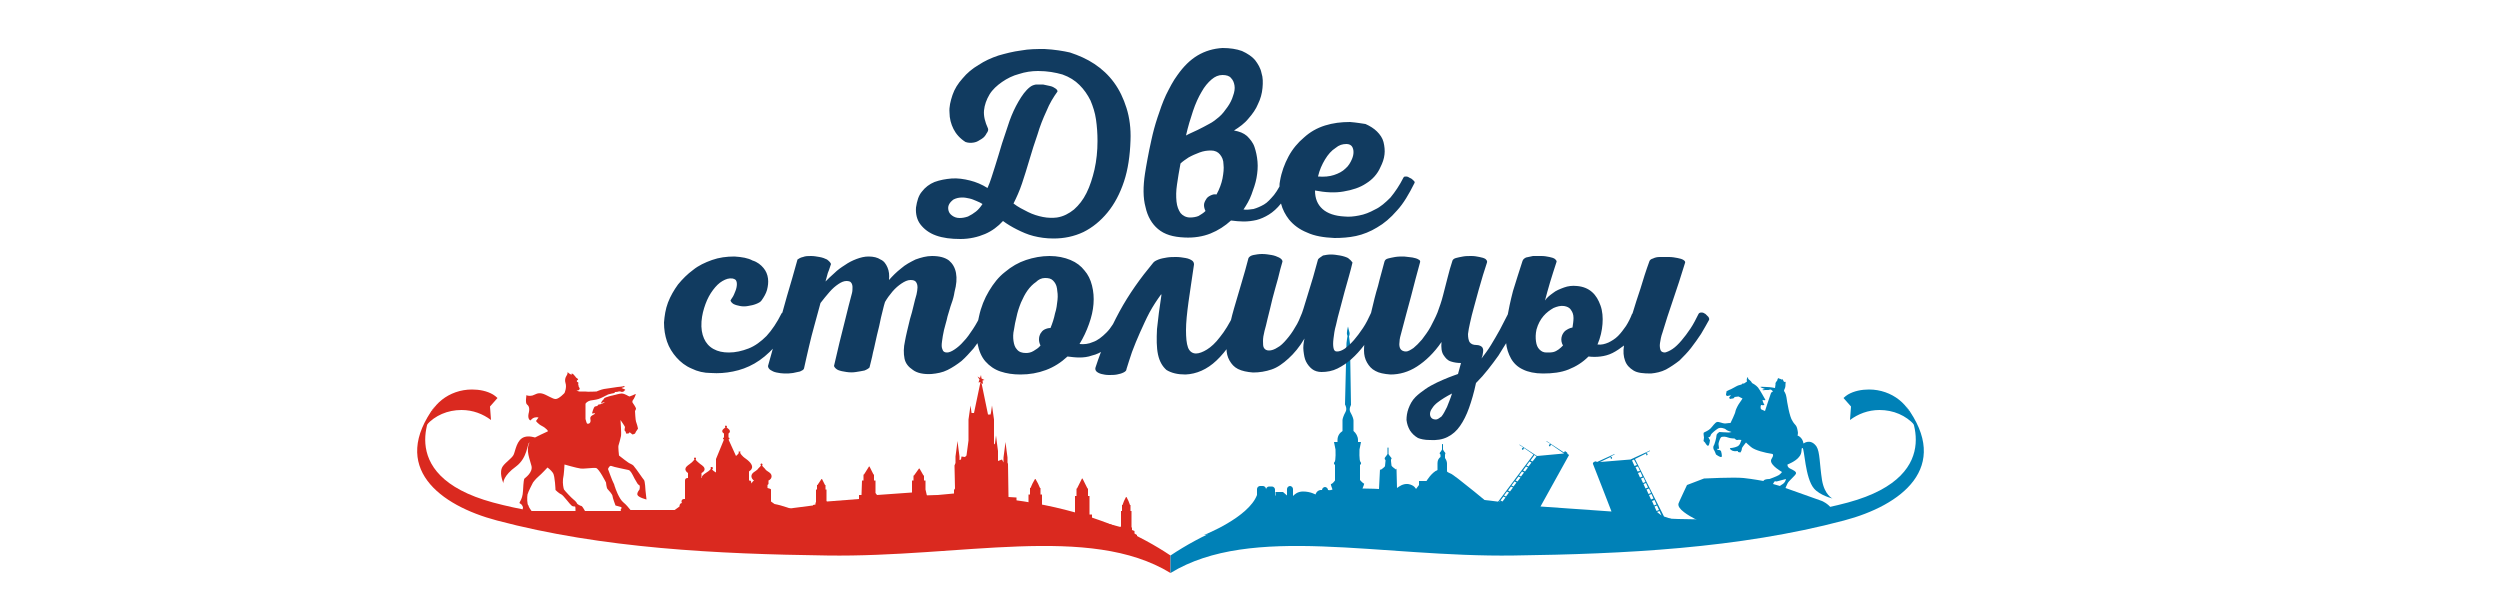 <?xml version="1.0" encoding="utf-8"?>
<!-- Generator: Adobe Illustrator 27.8.1, SVG Export Plug-In . SVG Version: 6.00 Build 0)  -->
<svg version="1.1" id="Layer_1" xmlns="http://www.w3.org/2000/svg" xmlns:xlink="http://www.w3.org/1999/xlink" x="0px" y="0px"
	 viewBox="0 0 500 119.9" style="enable-background:new 0 0 500 119.9;" xml:space="preserve">
<style type="text/css">
	.st0{fill:#DA291F;}
	.st1{fill:#0081B7;}
	.st2{fill:#113B60;}
</style>
<g>
	<path class="st0" d="M98,81.3l0.2,2.7c-1.6-1.2-3.6-2-5.9-2c-2.8,0-5.3,1.1-7,3c0.7-4,4.5-7.1,9.1-7.1c1.5,0,3,0.3,4.2,1
		c0.3,0.2,0.6,0.4,0.9,0.7L98,81.3z"/>
	<path class="st0" d="M234.1,114.6c-16.2-9.9-41.9-3.1-68.7-3.5c-21.9-0.3-44.9-1.4-66-7c-11.4-3-21.6-10.6-12.4-22.9
		c0,0-9,13.7,11.6,19.3c21.6,5.8,46.1,3,68.6,0c34.4-4.6,54.8,2.5,66.9,10.6V114.6z"/>
	<path class="st1" d="M370.2,81.3l-0.2,2.7c1.6-1.2,3.6-2,5.9-2c2.8,0,5.3,1.1,7,3c-0.7-4-4.5-7.1-9.1-7.1c-1.5,0-3,0.3-4.2,1
		c-0.3,0.2-0.6,0.4-0.9,0.7L370.2,81.3z"/>
	<path class="st1" d="M234.1,114.6c16.2-9.9,41.9-3.1,68.7-3.5c21.9-0.3,44.9-1.4,66-7c11.4-3,21.6-10.6,12.4-22.9
		c0,0,9,13.7-11.6,19.3c-21.6,5.8-46.1,3-68.6,0c-34.4-4.6-54.8,2.5-66.9,10.6V114.6z"/>
	<path class="st0" d="M161.4,102l0.7-0.2l0-0.2l0.5-0.2l0-0.4l0.5-0.1l0-0.3l0.1-0.2l0-2.5l0.2,0l0-0.9h0.1l0.4-0.6l0.4-0.6l0.1,0
		l0.3,0.6l0.3,0.6l0.1,0l0,0.9l0.2,0l0,2.3l0.1,0.1l6.4-0.5l0-0.8l0.5,0l0.1-2.9l0.3,0l0-1.2l0.1,0l0.5-0.8l0.5-0.8l0.1,0l0.4,0.8
		l0.4,0.8l0.1,0l0,1.2l0.3,0l0,2.1l0,0l0,0.4l0.3,0.4l7-0.5l0-2.4l0.3,0l0-1l0.1,0l0.5-0.7l0.5-0.7l0.1,0l0.4,0.7l0.4,0.7h0.1l0,1
		l0.3,0l0,1.8l0.3,1.3l5.4-0.5V98l0.2-0.3l-0.1-4.6l0.2-0.5l0-0.2v-1.1h0l0.2-1.5l0.2-1.6l0.2,1.6l0.2,1.5h0v0.7l0.3-0.1l0.1-0.6
		l0.7,0.1l0.3-0.3l0.4-3l0-4.2h0l0.2-1.4l0.2-1.4l0.2,1.4l0,0.1l0.5,0l1.3-6.2l-0.4,0.1l0.2-0.6l-0.4-0.6l0.5,0.3l0.2-0.6l0.1,0.7
		l0.6,0.3l-0.4,0.1l0.1,0.7l-0.3-0.2l1.3,6.3h0.5l0.1-0.4l0.2-1.4l0.2,1.4l0.2,1.4h0v4.8l0.2,0.2l0-0.2l0.2-1.6l0.2,1.6l0.2,1.5h0v2
		l0.8-0.3l0.3,0.6l0-0.1v-0.9h0l0.2-1.5l0.2-1.6l0.2,1.6l0.2,1.5h0v1l0.1,0.3l0.1,6.6l1.6,0.1v1.6l2.1,0.5l0.3-0.4v-2.3h0.3v-1.3
		h0.1l0.4-0.9l0.5-0.9h0.1l0.5,0.9l0.4,0.9h0.1v1.3h0.3v3.2l6.3,1.1l0.3-0.5V102l0-0.1v-2.7h0.3v-1.5h0.1l0.5-1l0.5-1h0.1l0.5,1
		l0.5,1h0.1v1.5h0.3v3.7h0.5v1l5.7,1.5l0.1-0.2v-3h0.2v-1.2h0.1l0.3-0.8l0.4-0.8h0.1l0.4,0.8l0.3,0.8h0.1v1.2h0.2v3.2l0.1,0.2v0.4
		l0.5,0.2v0.5l0.5,0.3v0.3l0.8,0.6c-11-1.2-24.4-2.2-37.7-3.2C182.6,104.5,169.6,102.4,161.4,102"/>
	<path class="st0" d="M135,102.2v2c-11.6,0.3-26.1-0.5-32.7,0v-2h2.2c0-0.3,0.1-0.7,0.1-0.7s-0.1-0.6-0.6-0.8
		c-0.4-0.2,0.5-0.5,0.6-2.5c0.1-2,0.2-2.4,0.3-2.5c0.1-0.1,1.7-1.2,1.4-2.5c-0.3-1.3-1.2-3.1-0.4-4.7c-0.5,0.1-0.3,3-2.7,4.8
		c-2.5,1.8-2.6,3.2-2.5,3.4c-0.1-0.3-1-2.3-0.1-3.5c0.6-0.8,1.7-1.5,2.1-2.2c0.4-0.8,0.6-3.1,2.2-3.6c0.9-0.3,2.1,0.1,2.1,0.1
		s2.2-1.1,2.5-1.2c0.3,0-0.3-0.7-1.1-1.1c-0.8-0.4-1.2-1-1.2-1l0.5-0.7c0,0-0.6-0.2-1.2,0.2c-0.4,0.4-0.5,0.4-0.4,0.4
		c0,0-0.6-0.2-0.4-1.3c0.3-1.1,0.1-1.6-0.3-1.9c-0.4-0.3-0.1-1.9-0.1-1.9s0.2,0.3,1.2,0.1c0.6-0.2,1-0.6,1.9-0.4
		c0.9,0.2,2.2,1.2,2.8,1.1c0.7-0.1,1.7-1.2,1.7-1.2s0.5-1.1,0.2-2c-0.3-0.9,0.3-1.6,0.3-1.6s0.2-0.5,0.1-0.6c0,0,0.4,0.4,0.7,0.5
		c0.3,0.1,0.1-0.2,0.1-0.2s0.3,0,0.5,0.3c0.3,0.3,0.4,0.5,0.4,0.5s0.3,0.2,0.4,0.3c0.1,0.1-0.1,0.2-0.2,0.3c-0.1,0.1,0,0.3,0.1,0.3
		c0,0,0.2,0.1,0.2,0.2c0,0.1-0.1,0.2-0.1,0.2l0.1,0.2l0,0.2c0,0,0.1,0.3,0.2,0.4c0.1,0.1,0,0.3-0.1,0.4c-0.1,0.1-0.5,0.1-0.5,0.1
		s0.4,0.2,0.6,0.2s0.5,0,1.1,0c0.5,0.1,2.3,0,2.3,0s0.9-0.4,1.5-0.5c0.6-0.1,2.7-0.4,2.7-0.4c0,0,1.2-0.1,1.3-0.2
		c0.1,0,0.1,0.1,0.1,0.2c-0.1,0-0.6,0.2-0.6,0.2s0.5,0.2,0.7,0.3c0.1,0.1,0,0.2-0.1,0.2c-0.1,0,0,0.2-0.2,0.2
		c-0.1,0-0.2,0.1-0.3,0.1c-0.1,0-0.4-0.2-0.7-0.1c-0.2,0.1-0.6,0.1-0.7,0.1c-0.1,0,0,0.1-0.1,0.2c-0.1,0-1,0.2-1.3,0.3
		c-0.3,0.2-0.4,0.2-0.4,0.2s-0.9,0.5-1.5,0.7c-0.7,0.2-1.1,0.2-1.6,0.3c-0.5,0.1-1,0.5-1,0.7c0,0.2,0,3,0,3s0.2,0.8,0.3,0.9
		c0.1,0.1,0.6,0.1,0.7-0.4c0.1-0.4-0.3-0.8,0.3-1.2c0.5-0.3,0.6-0.3,0.6-0.4c0-0.1-0.6,0-0.6,0s0.3-1.3,0.6-1.4
		c0.3-0.1,0.5-0.1,0.5-0.1s0-0.3,0.3-0.3c0.3,0,0.9-0.3,1.1-0.4c0.1-0.2-0.6,0.1-0.7,0.2c-0.1,0.1,0.1-0.3,0.2-0.5
		c0.1-0.1,0.3-0.3,0.3-0.3s0.1-0.2,0.2-0.3c0.1-0.1,1.4-0.5,1.6-0.5c0.1,0,1.4-0.4,1.8-0.4c0.4,0,0.8,0.2,1,0.3
		c0.2,0.1,0.5,0.3,0.6,0.3c0.1,0,1-0.4,1.2-0.5c0.2-0.1-0.3,1-0.5,1.2c-0.2,0.2-0.1,0.5-0.1,0.5s0.7,1,0.7,1.2
		c0,0.2-0.2,0.5-0.2,0.5c0,0.1,0.1,1.9,0.2,2.1c0.1,0.2,0.4,1.3,0.4,1.4c0,0.1-0.3,0.4-0.3,0.5c-0.1,0-0.2,0.4-0.3,0.5
		c-0.1,0.1-0.5,0.2-0.5,0.2s-0.4-0.3-0.5-0.4c-0.1-0.1-0.3,0.2-0.3,0.2c0,0-0.5,0-0.5,0s0-0.4-0.2-0.5c-0.2-0.1,0-0.7,0-0.8
		c0-0.1-0.9-1.4-0.9-1.4s0.2,2.7,0.1,3.2c-0.1,0.5-0.4,1.6-0.5,1.9c-0.1,0.3,0.1,2,0.1,2c0,0,2,1.6,2.2,1.6c0.2,0.1,0.7,0.3,0.9,0.7
		c0.3,0.3,1.7,2.4,1.9,2.6c0.2,0.2,0.3,2,0.3,2.1c0,0.1,0.2,1.8,0.2,1.8s-1.6-0.4-1.8-0.9c-0.2-0.4,0.4-1.1,0.4-1.1
		c0,0,0.2-0.8-0.1-0.9c-0.2-0.1-0.3-0.2-0.9-1.3c-0.5-1-0.8-1.6-1.2-1.7c-0.4-0.1-3-0.6-3.4-0.8c-0.4-0.2-0.7,0.6-0.7,0.6
		s0.9,2.5,1.1,2.8c0.2,0.3,0.2,0.7,0.3,0.8c0,0.1,0.8,2.4,1.7,3.1c0.5,0.4,1,1,1.4,1.5H135z M112.8,97.9c0.1,0.2,1.5,1.7,1.9,2
		c0.4,0.3,0.7,0.7,0.7,0.8c0,0.1,0.7,0.5,0.9,0.5c0.1,0,0.5,0.6,0.7,1h7.2c0-0.1-0.1-0.2-0.1-0.2s0.4-0.5,0.1-0.6
		c-0.3-0.1-1.1-0.3-1.1-0.3s-0.6-1.6-0.6-1.9c0-0.3-0.8-1.2-1-1.4s-0.3-1.3-0.3-1.3s-1.4-2.8-2-2.9c-0.6-0.1-2.3,0.2-3.1,0.1
		c-0.8-0.1-3.2-0.8-3.2-0.8s-0.1,2.1-0.3,2.9C112.5,96.7,112.7,97.7,112.8,97.9 M106.3,102.2h8.8c0-0.4,0-0.9-0.1-0.9
		c-0.2,0-0.5,0-0.7-0.2c-0.3-0.2-1.6-2-2-2.2c-0.5-0.2-1.2-0.9-1.2-0.9s-0.1-2.8-0.5-3.4c-0.4-0.6-1.1-1.1-1.1-1.1s-1.2,1.3-1.8,1.8
		c-0.6,0.5-1.1,1.2-1.1,1.2s-1,1.9-1.1,2.4c-0.1,0.5-0.1,2.1,0.2,2.2C105.7,101.3,106,101.8,106.3,102.2"/>
	<path class="st0" d="M158.4,101.9c0-0.2-3.2-1.1-3.5-1.1l-0.7-0.5v-0.8c0,0,0,0,0,0v-1.6c0-0.1-0.3-0.2-0.7-0.3l0,0v-0.6l0.2-0.2
		v-0.7c0.3-0.1,0.7-0.5,0.6-1c-0.1-0.6-0.9-0.8-1.2-1.2c-0.1-0.2-0.5-0.5-0.7-0.8c0.1,0,0.1-0.1,0.1-0.2c0-0.1-0.1-0.2-0.2-0.2
		c-0.1,0-0.2,0.1-0.2,0.2c0,0.1,0.1,0.2,0.1,0.2c-0.2,0.3-0.6,0.6-0.7,0.8c-0.4,0.4-1.1,0.6-1.2,1.2c-0.1,0.5,0.3,0.9,0.5,1
		c-0.3,0.2-0.4,0.4-0.5,0.6l-0.1-0.4c0-0.2-0.3-0.2-0.4-0.2v-1.8l0.1-0.1c0,0,1.6-0.8-0.8-2.5c0,0-0.8-0.5-1.1-1.2
		c0.1,0,0.1-0.1,0.1-0.1c0-0.1,0-0.1-0.1-0.1h-0.2c-0.1,0-0.1,0.1-0.1,0.1c0,0.1,0,0.1,0.1,0.1c-0.1,0.3-0.4,0.5-0.6,0.7l-1.5-3.3
		l0,0c0.1,0,0.2-0.1,0.2-0.2c0-0.1-0.1-0.2-0.2-0.2v-0.8c0,0,0.7-0.4-0.1-1c0,0-0.2-0.1-0.3-0.3c0.1,0,0.1-0.1,0.1-0.1
		c0-0.1-0.1-0.1-0.2-0.2v0h0v0c-0.1,0-0.2,0.1-0.2,0.2c0,0.1,0,0.1,0.1,0.1c-0.1,0.2-0.3,0.3-0.3,0.3c-0.8,0.6,0,1,0,1v0.8
		c-0.1,0-0.2,0.1-0.2,0.2c0,0.1,0.1,0.2,0.2,0.2h0l-1.6,3.9l0,2.7c-0.2-0.1-0.7-0.4-0.8-0.7c0.1,0,0.2-0.1,0.2-0.2
		c0-0.1-0.1-0.1-0.2-0.2h-0.1c-0.1,0-0.2,0.1-0.2,0.2c0,0.1,0.1,0.1,0.1,0.1c-0.2,0.4-0.9,0.8-0.9,0.8c-0.8,0.5-1,0.8-0.9,1.1
		l-0.1,0v-1l0,0c0.2-0.1,0.7-0.4,0.6-0.9c-0.1-0.5-0.8-0.8-1.1-1.1c-0.1-0.1-0.5-0.4-0.7-0.7c0.1,0,0.1-0.1,0.1-0.2
		c0-0.1-0.1-0.2-0.2-0.2c-0.1,0-0.2,0.1-0.2,0.2c0,0.1,0.1,0.2,0.1,0.2c-0.2,0.2-0.5,0.6-0.7,0.7c-0.3,0.3-1,0.6-1.1,1.1
		c-0.1,0.4,0.2,0.7,0.5,0.9v1c0,0-0.1,0-0.1,0c-0.3,0-0.5,0.2-0.5,0.5v0.1V97v2.8h-0.2c-0.3,0-0.5,0.2-0.5,0.5c0,0.1,0,0.2,0.1,0.3
		c-0.3,0-0.5,0.3-0.5,0.6c0,0,0,0.1,0,0.1l-4,2.9c0,0.3,34.7-1.3,34.7-1.5L158.4,101.9z"/>
	<path class="st1" d="M335.7,100.7c0-0.1,1.7-3.7,1.7-3.7l3.4-1.3c0,0,6-0.3,7.9-0.1c1.9,0.2,4,0.6,4,0.6s0-0.2,0.4-0.3
		c0.3-0.1,0.8-0.1,0.8-0.1s1.4-0.5,1.9-0.8c0.4-0.3,0.6-0.6,0.6-0.6s-2.3-1.3-2.2-2.3c0-0.3,0.5-0.8,0.4-1.1c0-0.2,0-0.2-0.6-0.3
		c-0.7-0.1-3-0.6-3.8-1.3c-0.6-0.5-1-0.9-1-0.9s-0.8,1-0.8,1.1c0,0.1-0.1,0.6-0.2,0.7c-0.1,0.1-0.1,0.2-0.1,0.2l-0.5-0.1
		c0,0,0-0.2-0.1-0.2s-0.5,0.1-0.8,0c-0.3,0-0.7-0.4-0.7-0.4s-0.1-0.2,0.2-0.2c0.3,0,1.1-0.2,1.2-0.3c0.2,0,0.6-0.4,0.7-0.8
		c0.1-0.4,0.2-0.5,0.2-0.5s-0.6-0.1-0.8,0c-0.2,0.1-0.6-0.3-0.6-0.3s-0.8,0-1.3-0.2c-0.5-0.2-1-0.2-1.3-0.1
		c-0.3,0.1-0.6,1.2-0.6,1.4c0,0.2,0.1,0.7,0.1,0.8c0,0.2-0.2,0.2-0.2,0.2s-0.2-0.1-0.2,0c0,0.1,0.2,0.2,0.4,0.2
		c0.2,0,0.4,0.2,0.4,0.2s0.3,1,0.1,1.2c-0.3,0.1-1.1-0.5-1.1-0.5s-0.3-0.8-0.4-0.9c-0.1-0.1-0.2-0.5-0.1-0.8
		c0.2-0.2,0.6-1.7,0.6-2.1c0-0.4,0.6-0.7,0.6-0.7s1.4,0.1,1.9,0.1c0.6-0.1,0.5-0.1,0.5-0.1s-1-0.3-1.1-0.5c-0.2-0.2-1.1-0.5-1.6-0.2
		c-0.5,0.3-1.3,1-1.4,1.2c-0.1,0.2-0.1,0.4-0.3,0.5c-0.2,0.1-0.3,0-0.3,0s0.2,0.2,0.2,0.3c0,0.1,0.2,0.3,0.2,0.3s-0.1,0.9-0.3,1.1
		c-0.2,0.3-0.7-0.6-0.7-0.6l-0.3-0.3c0,0,0.1-0.5,0.1-0.7c0-0.2-0.2-0.9,0-1c0.2-0.1,0.9-0.4,1.3-0.8c0.4-0.4,0.9-1.2,1.3-1.3
		c0.4-0.1,1.1,0.3,1.6,0.3c0.6-0.1,1.1-0.1,1.1-0.1s1-2,1-2.4c0.1-0.4,0.5-1.2,0.8-1.6c0.3-0.4,0.6-0.9,0.6-0.9l-0.8-0.4l-0.8,0.1
		c0,0,0,0.2-0.3,0.3c-0.3,0-0.5,0.1-0.5,0.1c0,0-0.3-0.2-0.3-0.2s0.2-0.4,0.4-0.5c0.1-0.1-0.7,0.1-0.7,0.1s-0.3,0-0.3-0.3
		c0-0.3,0.1-0.3,0.1-0.3s-0.1-0.3,0-0.3c0.1-0.1,0.1-0.1,0.5-0.3c0.4-0.1,1.5-0.8,1.8-0.9c0.3-0.1,0.7-0.2,0.7-0.2l0.2-0.2l0.3,0
		l0.6-0.4c0,0-0.2-0.6,0.2-0.9c0.1-0.1-0.2,0.3,0.3,0.6c0.4,0.3,0.5,0.6,0.5,0.6s0.8,0.4,1.2,0.9c0.4,0.5,1.5,2.5,1.5,2.5
		c0,0-0.2,0.1-0.5,0c-0.3-0.2,0.2,0.9,0.3,1c0,0-0.5,0.1-0.6,0c-0.2-0.1-0.3,0.8,0,0.9c0.2,0.1,0.7,0.3,0.7,0.3s1.1-3.4,1.2-3.6
		c0.1-0.2,0.4-0.3,0.4-0.3s-0.3-0.4-0.5-0.4c-0.1,0-0.4,0.1-0.4,0.1s-0.3,0-0.6,0c-0.2,0-0.5,0.1-0.6,0c-0.1-0.1,0.5-0.2,0.5-0.2
		s-0.9-0.3-0.9-0.4c-0.1-0.1,0.7,0,1.3,0c0.6,0,1.6,0.2,1.6,0.2s0.1-0.6,0.1-0.7c0-0.1,0-0.3,0-0.3s0.3-0.5,0.4-0.6
		c0,0-0.1-0.3,0.3-0.4c-0.1,0.1,0,0.1,0,0.1s0.4,0.1,0.5,0.2s0.1-0.1,0.1-0.1s0.2,0.1,0.3,0.4c0.1,0.2,0.2,0.2,0.2,0.2
		s0.1,0,0.1-0.1c0.1,0.1,0.2,0.2,0.1,0.4c0,0.3,0,0.6-0.1,0.9c-0.2,0.4-0.2,0.6-0.2,0.6s0.4,0.5,0.5,1.3c0.1,0.8,0.6,3.9,1.2,4.7
		c0.5,0.9,0.8,0.7,1,1.8c0.2,0.7,0,1.1,0,1.1s1,0.3,1.2,1.6c0,0,1.4-1.1,2.6,0.6c0.7,1.1,0.6,3.5,1.1,6.7c0.5,3,2.1,3.7,2.1,3.7
		s-2.5-0.6-3.7-2c-1.8-2.1-1.9-8.1-2.3-8.1s0.1,0.9-0.7,1.8c-0.7,0.9-2.3,1.5-2.3,1.5s-0.1,0.5,0.5,0.8c0.6,0.3,1.3,0.6,1.2,1
		c-0.1,0.4-1.5,1.5-1.7,2c-0.2,0.4-0.4,0.9-0.4,0.9l7.3,2.6c0,0,1.2,0.5,1.9,1.5c-2.6,5.4-18.4,3.2-25.9,5.2c-0.1-0.5,0.1-2.4-1.2-3
		C337.7,103.1,335.4,101.8,335.7,100.7 M356,97.2c0-0.1,0.5-0.3,0.8-0.6c0.3-0.3,0.4-0.8,0.4-0.8l-1.9,0.5c0,0-0.3-0.1-0.4,0
		c-0.1,0.1-0.3,0.5-0.3,0.5L356,97.2z"/>
	<path class="st1" d="M298.6,101.7l8.1-10.8l-1.9-1.3l-0.2,0.4c0,0-0.3-0.1-0.2-0.3c0.1-0.2,0.3-0.2,0.3-0.2l-0.8-0.5l0-0.1l3.5,2.3
		l5.4-0.5l0,0l-2.6-1.8l-0.2,0.4c0,0-0.3-0.1-0.2-0.3c0.1-0.2,0.3-0.2,0.3-0.2l-0.8-0.5l0-0.1l3.5,2.3l0.2-0.3c0,0,0.2,0.2,0.4,0.3
		c0.1,0.1,0.1,0.3,0.1,0.3s0,0,0.2,0.1c0.2,0.1,0,0.3,0,0.3l-5.6,10.1l14.2,1c0,0-3.6-9.3-3.7-9.5c-0.1-0.2,0.1-0.4,0.4-0.5
		c0.2-0.1,0.4,0.1,0.4,0.1l3.5-1.6l0,0.1l-0.8,0.4c0,0,0.2,0,0.3,0.2c0.1,0.2-0.2,0.3-0.2,0.3l-0.1-0.4l-2.1,1l6.1-0.5l3.9-1.8
		l0,0.1l-0.8,0.4c0,0,0.2,0,0.3,0.2c0.1,0.2-0.2,0.3-0.2,0.3l-0.1-0.4l-2.2,1.1l5.8,11.5l11,3.7l-44.6-5.2L298.6,101.7z M326.4,92.1
		l0.5,1.1l0.5-0.2l-0.6-1.1L326.4,92.1z M331.8,102l-0.4-0.9l-0.5,0.2l0.4,0.9L331.8,102z M331.3,100.9l-0.4-0.9l-0.5,0.2l0.4,0.9
		L331.3,100.9z M330.7,99.7l-0.4-0.9l-0.5,0.2l0.4,0.9L330.7,99.7z M330.2,98.6l-0.4-0.9l-0.5,0.2l0.4,0.9L330.2,98.6z M329.6,97.5
		l-0.4-0.9l-0.5,0.2l0.4,0.9L329.6,97.5z M329.1,96.4l-0.4-0.9l-0.5,0.2l0.4,0.9L329.1,96.4z M328.5,95.3l-0.4-0.9l-0.5,0.2l0.4,0.9
		L328.5,95.3z M328,94.2l-0.4-0.9l-0.5,0.1l0.4,0.9L328,94.2z M331.9,102.2l-0.5,0.2l0.9,0.7L331.9,102.2z M305.2,93.3l-0.6,0.8
		l0.4,0.2l0.6-0.8L305.2,93.3z M305.7,93.3l0.6-0.8l-0.4-0.2l-0.6,0.8L305.7,93.3z M304.4,94.3l-0.6,0.8l0.4,0.2l0.6-0.8L304.4,94.3
		z M303.7,95.3l-0.6,0.8l0.4,0.2l0.6-0.8L303.7,95.3z M302.9,96.3l-0.6,0.8l0.4,0.2l0.6-0.8L302.9,96.3z M302.2,97.3l-0.6,0.8
		l0.4,0.2l0.6-0.8L302.2,97.3z M301.4,98.3l-0.6,0.8l0.4,0.2l0.6-0.8L301.4,98.3z M300.7,99.3l-0.6,0.8l0.4,0.2l0.6-0.8L300.7,99.3z
		 M299.9,100.3l-0.5,0.6l0.4,0.2l0.5-0.6L299.9,100.3z M306.1,92.1l0.4,0.2l0.8-1l-0.4-0.3L306.1,92.1z"/>
	<path class="st1" d="M299.1,101.8c0,0-8.4-7-9-7.1c-0.2-0.1-0.5-0.2-0.7-0.4v-1.6h0c0-0.4-0.2-0.8-0.4-1.1v-0.7
		c0.1-0.1,0.1-0.3,0-0.4c-0.2-0.2-0.4-0.6-0.4-0.6v-1c0,0,0-0.1-0.1-0.1c0,0-0.1,0-0.1,0.1v1c0,0-0.2,0.4-0.4,0.6
		c-0.1,0.1-0.1,0.3,0.1,0.4v0.5c-0.3,0.2-0.6,0.6-0.6,1.2l0,0v0c0,0,0,0,0,0c0,0,0,0,0,0v1.4c-1.2,0.5-2.2,2.2-2.2,2.2h-1.5v0.8
		l-0.6,0.8c0,0-0.3-0.8-1.6-1c-1-0.1-1.8,0.5-2.2,0.8l-0.1-3.9l-0.1,0.2c0,0-0.9-0.6-0.9-0.8c0-0.1-0.1-0.7-0.1-0.9v-0.3
		c0.1-0.1,0.2-0.3,0-0.4c-0.2-0.2-0.5-0.7-0.5-0.7v-1.2c0,0,0-0.1-0.1-0.1c0,0-0.1,0-0.1,0.1v1.2c0,0-0.3,0.5-0.5,0.7
		c-0.1,0.1-0.1,0.4,0.1,0.5v0.2c0,0-0.1,0.9-0.1,1c0,0.2-0.9,0.8-0.9,0.8l-0.1-0.2l-0.2,4l0,0c0,0-1.5-0.1-3.3-0.1
		c0.2-0.5,0.4-1,0.3-1c-0.2,0-0.8-0.7-0.8-0.7V93c0,0,0.4-0.3,0.1-0.6c-0.3-0.3-0.2-2.4-0.2-2.5l0.3-1.5h-0.6V88
		c0-0.7-0.4-1.4-0.9-1.8v-2.1c0,0,0,0,0,0c0,0,0,0,0,0v0h0c0-0.3-0.2-0.9-0.6-1.6c-0.4-0.7,0.1-1.5,0.1-1.5S270,68.8,270,68.7
		c0-0.1-0.2-1.4-0.2-1.4s0.2-0.5,0.1-0.8c-0.1-0.3-0.3-1.2-0.3-1.2s-0.2,0.8-0.2,1.1c-0.1,0.3,0.1,0.8,0.1,0.8s-0.2,1.2-0.2,1.4
		c0,0.1-0.3,12.3-0.3,12.3s0.5,0.8,0.1,1.5c-0.4,0.7-0.6,1.4-0.6,1.6c0,0,0,0,0,0v2.2c-0.6,0.4-1,1-1,1.8v0.4h-0.7l0.3,1.5
		c0,0,0.1,2.3-0.2,2.5c-0.3,0.3,0.1,0.6,0.1,0.6v3.1c0,0-0.5,0.7-0.8,0.7c-0.1,0,0.1,0.6,0.3,1.1c-0.2,0.1-0.6,0.2-0.9,0.1v0
		c0-0.3-0.3-0.6-0.6-0.6c-0.3,0-0.6,0.3-0.6,0.6c-0.1,0-0.2,0-0.3,0c-0.8,0.1-1,0.9-1,0.9s-1-0.6-2.5-0.6c-1.1,0-1.7,0.6-2,0.9v-1.4
		c0-0.3-0.3-0.6-0.6-0.6c-0.3,0-0.6,0.3-0.6,0.6v1.3l-0.8-0.7h-1.5v0.7H255v-1.2c0-0.3-0.3-0.6-0.6-0.6h-0.6c-0.3,0-0.6,0.3-0.6,0.6
		v-0.1c0-0.3-0.3-0.6-0.6-0.6h-0.6c-0.3,0-0.6,0.3-0.6,0.6V99c-1.7,4.5-10.6,8-10.6,8l35.9-3.1v0L299.1,101.8z M288.5,90.2
		C288.5,90.2,288.5,90.2,288.5,90.2L288.5,90.2L288.5,90.2C288.5,90.2,288.5,90.2,288.5,90.2 M277.7,91.2
		C277.7,91.2,277.7,91.2,277.7,91.2L277.7,91.2L277.7,91.2C277.7,91.2,277.7,91.2,277.7,91.2"/>
	<path class="st2" d="M314.5,65.5c-0.6,0.1-1.1,0.4-1.5,0.7c-0.4,0.4-0.6,0.8-0.7,1.3c-0.1,0.5,0,1.1,0.3,1.6
		c-0.3,0.3-0.6,0.6-0.9,0.8c-0.3,0.2-0.6,0.4-1,0.5c-0.4,0.1-0.8,0.1-1.4,0.1c-0.6,0-1-0.2-1.4-0.6c-0.4-0.4-0.6-0.9-0.7-1.6
		c-0.1-0.7-0.1-1.5,0.1-2.4c0.3-1.1,0.8-2,1.4-2.7c0.6-0.7,1.3-1.2,2-1.6c0.7-0.3,1.4-0.5,2.1-0.4c0.6,0.1,1.1,0.3,1.4,0.8
		c0.3,0.4,0.5,0.9,0.5,1.6C314.7,64.2,314.6,64.8,314.5,65.5 M339.7,62.8c-0.5,1-1,2-1.6,2.9c-0.6,0.9-1.2,1.7-1.8,2.4
		c-0.6,0.7-1.2,1.3-1.8,1.7c-0.6,0.4-1.1,0.6-1.5,0.7c-0.5,0-0.8-0.2-0.9-0.5c-0.1-0.3-0.2-0.8-0.1-1.4c0.1-0.6,0.2-1.3,0.5-2.1
		c0.6-2,1.3-4.2,2.1-6.5c0.8-2.3,1.6-4.8,2.4-7.4c0.1-0.2,0-0.4-0.3-0.6c-0.3-0.2-0.7-0.3-1.2-0.4c-0.5-0.1-1.1-0.2-1.7-0.2
		c-0.6,0-1.2,0-1.8,0c-0.6,0-1,0.1-1.4,0.3c-0.4,0.1-0.6,0.3-0.7,0.5c-0.7,1.9-1.3,3.8-1.8,5.5c-0.6,1.7-1.1,3.4-1.6,5l-0.1,0.1
		c-0.3,0.8-0.7,1.6-1.2,2.4c-0.5,0.7-1,1.4-1.6,2c-0.6,0.6-1.3,1-1.9,1.3c-0.7,0.3-1.4,0.5-2.2,0.4c0.6-1.4,0.9-2.8,1-4.1
		c0.1-1.3,0-2.6-0.4-3.7c-0.4-1.1-0.9-2-1.7-2.7c-0.8-0.7-1.8-1.1-3-1.2c-0.9-0.1-1.8,0-2.6,0.3c-0.8,0.3-1.6,0.6-2.2,1.1
		c-0.7,0.5-1.2,0.9-1.6,1.5c0.3-1.1,0.6-2.3,1-3.6c0.4-1.3,0.8-2.6,1.3-4.1c0.1-0.2-0.1-0.4-0.3-0.6c-0.3-0.2-0.6-0.3-1.1-0.4
		c-0.5-0.1-1-0.2-1.6-0.2c-0.6,0-1.1,0-1.7,0c-0.5,0.1-1,0.2-1.4,0.3c-0.4,0.2-0.6,0.4-0.7,0.7c-0.7,2.1-1.3,4.1-1.9,6
		c-0.5,1.9-0.9,3.8-1.2,5.5c-0.3,1.7-0.3,3.3-0.2,4.7c0.1,1.3,0.5,2.4,1,3.3c0.5,0.9,1.3,1.7,2.4,2.2c1,0.5,2.4,0.8,4,0.8
		c1.9,0,3.6-0.2,5.1-0.8s2.8-1.4,4-2.6c0.8,0.1,1.6,0.1,2.4,0c0.8-0.1,1.6-0.3,2.4-0.7c0.8-0.4,1.5-0.9,2.3-1.5
		c-0.2,1.2-0.1,2.2,0.2,3c0.3,0.9,0.9,1.5,1.7,2c0.8,0.5,2,0.6,3.5,0.6c1-0.1,2-0.3,3-0.8c0.9-0.5,1.8-1.1,2.7-1.8
		c0.8-0.8,1.6-1.6,2.3-2.5c0.7-0.9,1.4-1.9,2-2.8c0.6-1,1.1-1.9,1.6-2.8c0.1-0.2,0-0.4-0.1-0.6c-0.2-0.2-0.4-0.4-0.6-0.6
		c-0.3-0.2-0.5-0.3-0.8-0.3C340,62.5,339.8,62.6,339.7,62.8 M287.2,83.9c-0.4,0-0.7-0.1-0.9-0.3c-0.2-0.2-0.3-0.5-0.3-0.8
		c0-0.3,0.1-0.7,0.4-1.1c0.3-0.5,0.7-0.9,1.1-1.2c0.4-0.3,0.8-0.6,1.3-0.9c0.5-0.3,1-0.6,1.6-0.9c-0.3,1-0.7,1.9-1,2.7
		c-0.4,0.8-0.7,1.4-1.1,1.9C287.9,83.6,287.5,83.9,287.2,83.9 M285.9,88c1.4,0.1,2.6-0.1,3.6-0.6c1-0.5,1.8-1.2,2.5-2.2
		c0.7-1,1.3-2.2,1.8-3.6c0.5-1.4,1-3.1,1.4-5c0.9-0.9,1.7-1.8,2.4-2.7c0.7-0.9,1.4-1.8,2.1-2.8c0.6-1,1.3-2.1,2-3.2
		c0.7-1.2,1.4-2.5,2.1-4c0.1-0.2,0-0.4-0.1-0.6c-0.2-0.2-0.4-0.4-0.7-0.6c-0.3-0.2-0.5-0.3-0.8-0.3c-0.2,0-0.4,0-0.5,0.2
		c-0.6,1.1-1.1,2.2-1.7,3.3c-0.6,1.1-1.2,2.1-1.8,3.1c-0.6,1-1.3,1.9-1.9,2.7c0.1-0.2,0.1-0.4,0.2-0.6c0-0.2,0.1-0.4,0.1-0.6
		c0.1-0.5,0-0.9-0.2-1.1c-0.2-0.2-0.6-0.4-1.1-0.4c-0.7,0-1.1-0.2-1.4-0.6c-0.2-0.4-0.3-0.9-0.3-1.6c0.1-0.7,0.2-1.4,0.4-2.2
		c0.2-1,0.5-2.1,0.8-3.2c0.3-1.1,0.6-2.2,0.9-3.3c0.3-1.1,0.6-2.1,0.9-3.1c0.3-1,0.6-1.8,0.8-2.5c0.1-0.3-0.1-0.5-0.3-0.7
		c-0.3-0.2-0.7-0.3-1.2-0.4c-0.5-0.1-1-0.2-1.6-0.2c-0.6,0-1.2,0-1.7,0.1c-0.6,0.1-1,0.2-1.4,0.3c-0.4,0.1-0.6,0.3-0.7,0.5
		c-0.4,1.2-0.7,2.3-1,3.5c-0.3,1.2-0.6,2.3-0.9,3.5c-0.3,1.2-0.7,2.3-1.1,3.4c-0.4,1-0.9,1.9-1.4,2.9c-0.5,0.9-1.1,1.7-1.7,2.5
		c-0.6,0.7-1.2,1.3-1.7,1.7c-0.6,0.4-1.1,0.7-1.5,0.7c-0.5,0-0.9-0.2-1.1-0.5c-0.2-0.3-0.3-0.8-0.2-1.4c0-0.6,0.2-1.3,0.4-2
		c0.6-2.4,1.3-4.8,1.9-7.1c0.6-2.4,1.2-4.6,1.8-6.8c0.1-0.2,0-0.5-0.3-0.6c-0.3-0.2-0.7-0.3-1.2-0.4c-0.5-0.1-1.1-0.1-1.7-0.2
		c-0.6,0-1.2,0-1.8,0.1c-0.6,0.1-1,0.2-1.4,0.3c-0.4,0.1-0.6,0.3-0.7,0.6c-0.4,1.6-0.9,3.2-1.3,4.9c-0.5,1.6-0.9,3.3-1.3,5
		c-0.4,1.7-0.8,3.4-1.2,5.1c-0.2,1-0.3,1.9-0.3,2.8c0,0.9,0.2,1.7,0.6,2.4c0.4,0.7,0.9,1.3,1.7,1.7c0.7,0.4,1.7,0.6,3,0.7
		c1.8,0,3.6-0.5,5.3-1.6c1.7-1.1,3.4-2.7,4.9-4.9c-0.1,1.1,0,2,0.4,2.6c0.4,0.6,0.8,1.1,1.5,1.3c0.6,0.2,1.3,0.3,2,0.3
		c-0.1,0.4-0.2,0.7-0.3,1.1c-0.1,0.3-0.2,0.7-0.3,1.1c-0.5,0.2-1.2,0.4-1.9,0.7c-0.7,0.3-1.5,0.6-2.3,1c-0.8,0.4-1.6,0.8-2.3,1.3
		c-0.7,0.5-1.4,1-2,1.6c-0.7,0.7-1.1,1.5-1.4,2.3c-0.3,0.8-0.4,1.6-0.4,2.3c0.1,0.8,0.3,1.4,0.7,2.1c0.4,0.6,0.9,1.1,1.6,1.5
		C284.1,87.8,284.9,88,285.9,88 M263.6,51.9c-0.3,1.2-0.7,2.4-1,3.6c-0.4,1.2-0.7,2.4-1.1,3.6c-0.4,1.2-0.7,2.4-1.1,3.5
		c-0.4,1-0.8,2-1.4,2.9c-0.5,0.9-1.1,1.7-1.7,2.4c-0.6,0.7-1.2,1.3-1.8,1.6c-0.6,0.4-1.2,0.6-1.7,0.6c-0.5,0-0.8-0.2-1-0.5
		c-0.2-0.3-0.2-0.8-0.2-1.4c0-0.6,0.1-1.2,0.3-2c0.2-0.7,0.4-1.5,0.6-2.4c0.3-1.3,0.7-2.7,1-4.1c0.4-1.4,0.7-2.7,1.1-4
		c0.3-1.3,0.6-2.4,0.9-3.4c0-0.3-0.3-0.6-0.7-0.8c-0.4-0.2-0.9-0.4-1.5-0.5c-0.6-0.1-1.2-0.2-1.9-0.2c-0.6,0-1.2,0.1-1.7,0.2
		c-0.5,0.1-0.8,0.3-1,0.6c-0.4,1.6-0.9,3.3-1.4,5c-0.5,1.7-1,3.4-1.5,5.1c-0.5,1.7-0.9,3.5-1.2,5.2c-0.2,1-0.3,1.9-0.3,2.8
		c0,0.9,0.2,1.7,0.6,2.4c0.4,0.7,0.9,1.3,1.7,1.7c0.8,0.4,1.8,0.6,3,0.7c1.3,0,2.5-0.2,3.7-0.6c1.2-0.4,2.3-1.2,3.4-2.2
		c1.1-1,2.2-2.3,3.2-4c-0.2,0.9-0.3,1.7-0.2,2.5c0.1,0.8,0.2,1.5,0.5,2.1c0.3,0.6,0.7,1.1,1.2,1.5c0.5,0.4,1.2,0.6,1.9,0.6
		c1.1,0,2.2-0.2,3.2-0.7c1-0.5,1.9-1.1,2.8-1.9c0.9-0.8,1.7-1.7,2.4-2.6c0.7-1,1.4-1.9,2-2.9c0.6-1,1.1-1.8,1.5-2.6
		c0.1-0.2,0-0.3-0.1-0.5c-0.2-0.2-0.4-0.4-0.6-0.5c-0.3-0.2-0.5-0.3-0.8-0.3c-0.2,0-0.4,0-0.5,0.2c-0.5,1.1-1,2.1-1.6,3
		c-0.6,0.9-1.2,1.7-1.8,2.4c-0.6,0.7-1.3,1.3-1.8,1.7c-0.6,0.4-1.1,0.6-1.6,0.6c-0.4,0-0.6-0.2-0.7-0.7c-0.1-0.5-0.1-1.1,0-1.9
		c0.1-0.8,0.2-1.7,0.5-2.7c0.2-1,0.5-2.1,0.8-3.2c0.3-1.1,0.6-2.3,0.9-3.4c0.3-1.1,0.6-2.2,0.9-3.2c0.3-1,0.5-1.9,0.7-2.7
		c-0.2-0.3-0.5-0.6-0.9-0.9c-0.4-0.2-1-0.4-1.6-0.5c-0.6-0.1-1.2-0.2-1.8-0.2c-0.6,0-1.1,0.1-1.6,0.2
		C264,51.5,263.7,51.7,263.6,51.9 M237.1,74.9c2.2-0.1,4.3-1,6.2-2.8c1.9-1.8,3.8-4.5,5.5-8.1c0.1-0.2,0-0.4-0.1-0.6
		c-0.2-0.2-0.4-0.4-0.6-0.5c-0.3-0.2-0.5-0.3-0.8-0.3c-0.2,0-0.4,0-0.5,0.2c-0.9,1.9-1.9,3.5-2.8,4.6c-0.9,1.2-1.8,2-2.6,2.5
		c-0.8,0.5-1.6,0.8-2.2,0.8c-0.7,0-1.3-0.4-1.6-1.2c-0.3-0.8-0.4-2-0.4-3.5c0-1.5,0.2-3.4,0.5-5.6c0.3-2.2,0.7-4.7,1.1-7.5
		c0-0.3-0.1-0.6-0.4-0.8c-0.3-0.2-0.7-0.4-1.3-0.5c-0.6-0.1-1.2-0.2-1.8-0.2c-0.7,0-1.3,0-1.9,0.1c-0.6,0.1-1.2,0.2-1.7,0.4
		c-0.5,0.2-0.9,0.4-1.1,0.7c-2.5,3-4.8,6.2-6.7,9.7c-1.9,3.5-3.5,7.2-4.8,11.2c-0.1,0.3,0,0.6,0.2,0.8c0.2,0.2,0.6,0.4,1,0.5
		c0.4,0.1,0.9,0.2,1.5,0.2c0.5,0,1.1,0,1.6-0.1c0.5-0.1,0.9-0.2,1.3-0.4c0.4-0.2,0.6-0.4,0.6-0.7c0.3-1,0.7-2.2,1.1-3.4
		c0.5-1.3,1-2.6,1.6-3.9c0.6-1.3,1.2-2.7,1.9-4c0.7-1.3,1.5-2.5,2.3-3.6h0.1c-0.4,2.6-0.7,4.9-0.9,6.9c-0.1,2-0.1,3.7,0.2,5.1
		c0.3,1.4,0.9,2.4,1.7,3.1C234.3,74.6,235.5,74.9,237.1,74.9 M209,55.6c0.7,0,1.2,0.1,1.6,0.5c0.4,0.4,0.7,0.9,0.8,1.6
		c0.1,0.7,0.2,1.4,0.1,2.3c-0.1,0.9-0.2,1.8-0.5,2.7c-0.2,1-0.5,1.9-0.9,2.9c-0.4,0-0.8,0.1-1.2,0.3c-0.4,0.2-0.6,0.5-0.8,0.8
		c-0.2,0.4-0.3,0.7-0.3,1.2c0,0.4,0.1,0.8,0.3,1.2c-0.4,0.5-0.9,0.8-1.4,1.1s-1,0.4-1.5,0.4c-0.8,0-1.4-0.2-1.8-0.7
		c-0.4-0.4-0.6-1-0.7-1.7c-0.1-0.7-0.1-1.5,0.1-2.3c0.1-0.8,0.3-1.7,0.5-2.5c0.2-1,0.5-1.9,0.9-2.9c0.4-0.9,0.8-1.7,1.3-2.4
		c0.5-0.7,1.1-1.3,1.7-1.7C207.7,55.9,208.3,55.6,209,55.6 M209.9,51.2c-1.6,0-3.2,0.3-4.7,0.8c-1.5,0.5-2.9,1.3-4.2,2.4
		c-1.3,1-2.3,2.3-3.2,3.8c-0.9,1.5-1.6,3.2-2,5.1c-0.5,2.1-0.5,3.9-0.3,5.4c0.3,1.5,0.8,2.7,1.6,3.6c0.8,0.9,1.8,1.6,3,2
		c1.2,0.4,2.5,0.6,4,0.6c1.8,0,3.5-0.3,5.1-0.9c1.6-0.6,3-1.5,4.3-2.7c0.8,0.1,1.6,0.2,2.4,0.2c0.8,0,1.7-0.1,2.5-0.4
		c0.9-0.2,1.7-0.6,2.6-1.2c0.8-0.6,1.7-1.3,2.5-2.3c0.8-1,1.6-2.2,2.3-3.7c0.1-0.2,0-0.4-0.1-0.6c-0.2-0.2-0.4-0.4-0.7-0.5
		c-0.3-0.2-0.5-0.3-0.8-0.3c-0.3,0-0.4,0-0.5,0.2c-0.7,1.6-1.5,2.9-2.4,3.8c-0.9,0.9-1.8,1.6-2.7,1.9c-0.9,0.4-1.8,0.5-2.7,0.4
		c0.8-1.3,1.4-2.6,1.9-4c0.5-1.4,0.8-2.7,0.9-4c0.1-1.3,0-2.5-0.3-3.7c-0.3-1.2-0.8-2.2-1.5-3c-0.7-0.9-1.6-1.6-2.8-2.1
		C212.9,51.5,211.5,51.2,209.9,51.2 M186.3,74.8c1.1-0.1,2.2-0.3,3.2-0.8c1-0.5,1.9-1.1,2.8-1.8c0.9-0.8,1.6-1.6,2.4-2.5
		c0.7-0.9,1.4-1.9,2-2.9c0.6-1,1.1-1.9,1.6-2.9c0.1-0.2,0-0.3-0.1-0.5c-0.2-0.2-0.4-0.4-0.6-0.6c-0.3-0.2-0.5-0.3-0.8-0.3
		c-0.2,0-0.4,0-0.5,0.2c-0.5,1.1-1.1,2.2-1.7,3.1c-0.6,0.9-1.2,1.8-1.9,2.5c-0.6,0.7-1.2,1.2-1.8,1.6c-0.6,0.4-1.1,0.6-1.5,0.6
		c-0.5,0-0.8-0.2-0.9-0.6c-0.2-0.4-0.2-0.9-0.1-1.6c0.1-0.7,0.2-1.5,0.4-2.3c0.2-0.9,0.5-1.7,0.7-2.7c0.3-0.9,0.5-1.8,0.8-2.6
		c0.3-0.8,0.5-1.6,0.6-2.3c0.4-1.5,0.5-2.7,0.3-3.8c-0.2-1.1-0.7-1.9-1.4-2.5c-0.8-0.6-1.9-0.9-3.4-0.9c-1.1,0-2.2,0.3-3.3,0.7
		c-1,0.5-2,1-2.9,1.8c-0.9,0.7-1.7,1.5-2.4,2.3c0.1-1,0-1.8-0.3-2.5c-0.3-0.7-0.7-1.3-1.4-1.6c-0.6-0.4-1.4-0.6-2.4-0.6
		c-0.8,0-1.6,0.2-2.4,0.5c-0.8,0.3-1.6,0.7-2.3,1.2c-0.8,0.5-1.5,1-2.1,1.6c-0.7,0.6-1.3,1.2-1.8,1.7c0.1-0.3,0.2-0.7,0.3-1.1
		c0.1-0.4,0.2-0.8,0.4-1.2c0.1-0.4,0.3-0.8,0.4-1.2c-0.1-0.3-0.4-0.6-0.8-0.9c-0.4-0.2-0.9-0.4-1.5-0.5c-0.6-0.1-1.1-0.2-1.7-0.2
		c-0.6,0-1.1,0-1.6,0.2c-0.5,0.1-0.8,0.3-1.1,0.5c-0.7,2.5-1.4,5-2.1,7.3c-0.7,2.4-1.3,4.7-1.9,7c-0.6,2.3-1.2,4.6-1.9,7
		c0,0.3,0.2,0.6,0.5,0.8c0.3,0.2,0.7,0.4,1.2,0.5c0.5,0.1,1.1,0.2,1.6,0.2c0.6,0,1.1,0,1.7-0.1c0.5-0.1,1-0.2,1.4-0.3
		c0.4-0.2,0.7-0.3,0.8-0.6c0.3-1.5,0.7-3,1-4.4c0.3-1.4,0.7-2.8,1.1-4.3c0.4-1.4,0.8-2.9,1.2-4.4c0.6-0.8,1.2-1.5,1.8-2.2
		c0.6-0.7,1.2-1.2,1.8-1.6c0.6-0.4,1.1-0.6,1.6-0.6c0.4,0,0.8,0.1,0.9,0.3c0.2,0.2,0.3,0.6,0.3,0.9c0,0.4,0,0.8-0.1,1.2
		c-0.5,1.8-0.9,3.5-1.3,5.1c-0.4,1.6-0.8,3.2-1.2,4.8c-0.4,1.6-0.7,3.1-1.1,4.7c0.1,0.3,0.4,0.6,0.8,0.8c0.5,0.2,1,0.3,1.7,0.4
		c0.7,0.1,1.3,0.1,1.9,0c0.7-0.1,1.2-0.2,1.7-0.3c0.5-0.2,0.8-0.4,1-0.6c0.2-0.9,0.5-1.9,0.7-3c0.3-1.1,0.5-2.3,0.8-3.5
		c0.3-1.2,0.6-2.4,0.8-3.5c0.3-1.1,0.5-2.2,0.8-3.1c0.4-0.7,0.9-1.4,1.5-2.1c0.6-0.7,1.2-1.2,1.8-1.6c0.6-0.4,1.2-0.7,1.8-0.7
		c0.5,0,0.9,0.1,1.1,0.4c0.2,0.3,0.3,0.6,0.3,1.1c0,0.4-0.1,0.9-0.2,1.4c-0.2,0.7-0.4,1.4-0.6,2.3c-0.2,0.8-0.4,1.7-0.7,2.6
		c-0.2,0.9-0.4,1.7-0.6,2.5c-0.2,0.8-0.3,1.4-0.4,1.9c-0.3,1.3-0.3,2.5-0.1,3.5c0.2,1,0.8,1.7,1.7,2.3
		C183.4,74.6,184.7,74.9,186.3,74.8 M192.5,39.5c0.5,0,0.9,0.1,1.4,0.2c0.5,0.1,0.9,0.3,1.4,0.5c0.5,0.2,0.9,0.4,1.2,0.6
		c-0.4,0.6-0.8,1.1-1.3,1.5c-0.5,0.4-1,0.7-1.6,1c-0.6,0.2-1.1,0.3-1.7,0.3c-0.6,0-1.1-0.2-1.5-0.5c-0.4-0.3-0.6-0.6-0.7-1
		c-0.1-0.4-0.1-0.8,0.1-1.2c0.2-0.4,0.5-0.7,0.9-1C191.3,39.6,191.8,39.5,192.5,39.5 M208.9,9.8c-1.6,0-3.1,0-4.7,0.3
		c-1.6,0.2-3.1,0.6-4.5,1c-1.5,0.5-2.8,1.1-4,1.9c-1.2,0.7-2.3,1.6-3.2,2.7c-0.9,1-1.6,2.1-2,3.3c-0.4,1.2-0.7,2.4-0.6,3.5
		c0,1.2,0.3,2.3,0.8,3.3c0.5,1,1.3,1.9,2.4,2.6c0.6,0.2,1.1,0.2,1.7,0.1c0.6-0.1,1-0.4,1.5-0.7c0.5-0.3,0.8-0.7,1-1.1
		c0.3-0.4,0.4-0.7,0.3-1c-0.6-1.3-0.9-2.5-0.8-3.6c0.1-1.1,0.5-2.2,1.1-3.2c0.6-1,1.5-1.8,2.5-2.5c1-0.7,2.2-1.3,3.4-1.6
		c1.2-0.4,2.5-0.6,3.8-0.6c1.9,0,3.5,0.3,4.9,0.7c1.4,0.5,2.5,1.2,3.4,2.1c0.9,0.9,1.6,1.9,2.2,3.1c0.5,1.2,0.9,2.4,1.1,3.8
		c0.2,1.4,0.3,2.8,0.3,4.3c0,2-0.2,3.9-0.6,5.7c-0.4,1.7-0.9,3.3-1.6,4.7c-0.7,1.4-1.5,2.4-2.5,3.3c-1,0.8-2.1,1.4-3.4,1.6
		c-0.8,0.1-1.8,0.1-2.8-0.1c-1-0.2-2-0.5-3-1c-1-0.5-2-1-2.9-1.7c0.6-1.2,1.2-2.5,1.7-4c0.5-1.5,1-3.1,1.5-4.8c0.5-1.7,1-3.3,1.6-5
		c0.5-1.7,1.1-3.2,1.8-4.7c0.6-1.5,1.4-2.8,2.2-3.9c0-0.2-0.1-0.4-0.4-0.6c-0.3-0.2-0.6-0.4-1.1-0.5c-0.4-0.1-0.9-0.2-1.4-0.3
		c-0.5,0-1,0-1.4,0c-0.5,0.1-0.8,0.2-1.2,0.5c-0.9,0.7-1.6,1.7-2.3,2.9c-0.7,1.2-1.3,2.5-1.8,3.9c-0.5,1.5-1,3-1.5,4.5
		c-0.5,1.6-0.9,3.1-1.4,4.6c-0.5,1.5-0.9,3-1.5,4.3c-1.1-0.7-2.3-1.2-3.5-1.5c-1.2-0.3-2.5-0.5-3.7-0.4c-1.2,0.1-2.3,0.3-3.4,0.7
		c-1,0.4-1.9,1.1-2.5,1.9c-0.7,0.8-1,1.9-1.2,3.2c-0.1,1.3,0.2,2.5,0.9,3.4c0.7,0.9,1.7,1.7,3.1,2.2c1.4,0.5,3,0.7,4.9,0.7
		c1.8,0,3.5-0.4,4.9-1c1.4-0.6,2.6-1.5,3.6-2.6c0.8,0.6,1.8,1.2,2.8,1.7c1,0.5,2.1,1,3.3,1.3c1.2,0.3,2.5,0.5,4,0.5
		c2.1,0,4.1-0.4,6-1.3c1.8-0.9,3.4-2.2,4.8-3.9c1.4-1.7,2.5-3.8,3.3-6.2c0.8-2.4,1.2-5.2,1.3-8.2c0.1-2.4-0.2-4.6-0.8-6.5
		c-0.6-1.9-1.4-3.6-2.5-5.1c-1.1-1.5-2.4-2.7-3.9-3.7c-1.5-1-3.1-1.7-4.9-2.3C212.7,10.2,210.9,9.9,208.9,9.8 M238,43.5
		c-0.8,0-1.5-0.4-1.9-0.9c-0.4-0.6-0.7-1.3-0.8-2.3c-0.1-1-0.1-2.1,0.1-3.4c0.2-1.3,0.4-2.7,0.7-4.2c0.4-0.4,1-0.8,1.6-1.2
		c0.7-0.4,1.4-0.7,2.2-1c0.8-0.3,1.5-0.4,2.3-0.4c0.8,0,1.4,0.3,1.8,0.8c0.4,0.5,0.7,1.1,0.7,2c0.1,0.8,0,1.7-0.2,2.8
		c-0.2,1-0.6,2.1-1.2,3.2c-0.4-0.1-0.8,0-1.2,0.2c-0.4,0.2-0.7,0.4-0.9,0.8c-0.2,0.3-0.4,0.7-0.4,1.1c0,0.4,0.1,0.8,0.3,1.2
		c-0.4,0.4-0.9,0.7-1.4,1C239.2,43.4,238.6,43.5,238,43.5 M237.2,27.1c0.4-1.8,0.9-3.4,1.4-4.9c0.5-1.5,1.1-2.8,1.7-3.8
		c0.6-1.1,1.3-1.9,2-2.5c0.7-0.6,1.4-0.9,2.2-0.9c0.8,0,1.4,0.2,1.7,0.6c0.4,0.4,0.6,0.9,0.7,1.5c0.1,0.6,0,1.3-0.3,2.1
		c-0.2,0.7-0.6,1.5-1.1,2.2c-0.5,0.7-1,1.4-1.7,2c-0.6,0.5-1.2,1-2,1.4c-0.7,0.4-1.5,0.8-2.3,1.2C238.7,26.4,237.9,26.7,237.2,27.1
		 M269.3,28.8c0.5,0,0.9,0.2,1.1,0.5c0.2,0.3,0.3,0.7,0.3,1.1c0,0.5-0.1,0.9-0.3,1.4c-0.3,0.7-0.7,1.4-1.3,1.9
		c-0.6,0.6-1.4,1-2.3,1.3c-0.9,0.3-2,0.4-3.2,0.3c0.3-1.3,0.8-2.4,1.4-3.4c0.6-1,1.3-1.8,2.1-2.3C267.8,29,268.5,28.8,269.3,28.8
		 M270,24.4c-1.8,0-3.4,0.2-5,0.7c-1.6,0.5-3,1.3-4.2,2.4c-1.2,1-2.3,2.3-3.1,3.8c-0.8,1.5-1.4,3.1-1.7,4.9
		c-0.1,0.4-0.1,0.7-0.1,1.1c-0.4,0.7-0.7,1.2-1.1,1.7c-0.7,0.8-1.3,1.5-2,1.9c-0.7,0.4-1.4,0.7-2.1,0.9c-0.7,0.1-1.4,0.2-2,0.1
		c0.6-0.9,1.2-1.9,1.6-3c0.4-1.1,0.8-2.2,1-3.3c0.2-1.1,0.3-2.2,0.2-3.3c-0.1-1.1-0.3-2-0.6-2.9c-0.3-0.9-0.9-1.6-1.5-2.2
		c-0.7-0.6-1.5-0.9-2.6-1.1c1.1-0.7,2.1-1.4,2.9-2.4c0.8-0.9,1.5-1.9,1.9-2.9c0.5-1,0.8-2.1,0.9-3.2c0.1-1.1,0.1-2.1-0.2-3
		c-0.2-1-0.7-1.8-1.3-2.6c-0.6-0.7-1.5-1.3-2.6-1.8c-1.1-0.4-2.4-0.6-3.9-0.6c-1.8,0.1-3.5,0.6-5,1.5c-1.5,0.9-2.8,2.2-4,3.9
		c-0.9,1.2-1.6,2.6-2.3,4c-0.7,1.5-1.2,3-1.7,4.5c-0.5,1.5-0.9,3-1.2,4.4c-0.3,1.4-0.6,2.7-0.8,3.9c-0.2,1.2-0.4,2.1-0.5,2.9
		c-0.4,2.6-0.4,4.9,0.1,6.7c0.4,1.9,1.3,3.4,2.5,4.4c1.3,1.1,3,1.6,5.3,1.7c1.9,0.1,3.7-0.2,5.2-0.8c1.5-0.6,2.9-1.5,4.1-2.6
		c0.8,0.1,1.7,0.2,2.5,0.2c0.9,0,1.7-0.1,2.6-0.3c0.8-0.2,1.7-0.6,2.5-1.1c0.8-0.5,1.6-1.2,2.4-2.2c0.3,1.2,0.9,2.3,1.6,3.2
		c0.9,1.1,2.1,2,3.6,2.6c1.5,0.7,3.3,1,5.5,1.1c1.4,0,2.9-0.1,4.3-0.4c1.4-0.3,2.9-0.9,4.2-1.7c1.4-0.8,2.7-1.9,4-3.4
		c1.3-1.4,2.4-3.3,3.5-5.5c0.1-0.2,0-0.3-0.2-0.5c-0.2-0.2-0.4-0.4-0.7-0.5c-0.3-0.2-0.5-0.3-0.8-0.3c-0.2,0-0.4,0-0.5,0.2
		c-0.8,1.6-1.7,2.9-2.6,4c-1,1-2,1.9-3.1,2.4c-1.1,0.6-2.1,1-3.2,1.2c-1,0.2-2,0.3-2.9,0.2c-1.9-0.1-3.4-0.6-4.4-1.5
		c-1-0.9-1.5-2.1-1.5-3.7c2.1,0.4,4,0.5,5.7,0.2c1.8-0.3,3.3-0.8,4.5-1.6c1.3-0.8,2.3-1.9,2.9-3.3c0.4-0.8,0.7-1.6,0.8-2.5
		c0.1-0.8,0-1.7-0.2-2.5c-0.2-0.8-0.7-1.5-1.3-2.1c-0.6-0.6-1.4-1.1-2.3-1.5C272.4,24.7,271.3,24.5,270,24.4 M146.9,51.3
		c-1.6,0-3.1,0.2-4.5,0.7c-1.4,0.5-2.7,1.1-3.8,2c-1.1,0.8-2.1,1.8-3,2.9c-0.8,1.1-1.5,2.3-2,3.6c-0.5,1.3-0.7,2.7-0.8,4
		c0,1.4,0.2,2.6,0.6,3.8c0.4,1.2,1.1,2.3,1.9,3.2c0.8,0.9,1.8,1.7,3,2.2c1.2,0.6,2.5,0.9,3.9,0.9c1.5,0.1,2.9,0,4.4-0.3
		c1.5-0.3,2.9-0.8,4.3-1.6c1.4-0.8,2.7-1.9,4-3.3c1.3-1.4,2.5-3.3,3.6-5.5c0.1-0.1,0-0.3-0.2-0.5c-0.2-0.2-0.4-0.4-0.7-0.6
		c-0.3-0.2-0.5-0.3-0.8-0.3c-0.2,0-0.4,0-0.5,0.2c-0.9,1.8-1.9,3.3-3,4.5c-1.1,1.1-2.3,2-3.6,2.5c-1.3,0.5-2.6,0.8-3.9,0.8
		c-1.2,0-2.2-0.2-3.1-0.7c-0.9-0.5-1.5-1.2-1.9-2.1c-0.4-0.9-0.6-2-0.5-3.4c0.1-1.3,0.4-2.4,0.8-3.5c0.4-1.1,0.9-2,1.5-2.8
		c0.6-0.8,1.2-1.4,1.9-1.8c0.7-0.4,1.3-0.6,2-0.5c0.4,0.1,0.7,0.2,0.8,0.6c0.1,0.3,0.1,0.7,0,1.2c-0.1,0.5-0.3,0.9-0.5,1.4
		c-0.2,0.5-0.5,0.8-0.7,1.2c0.1,0.3,0.3,0.5,0.6,0.7c0.4,0.2,0.8,0.3,1.3,0.4c0.5,0.1,1.1,0.1,1.6,0c0.6-0.1,1.1-0.2,1.6-0.4
		c0.5-0.2,0.9-0.4,1.1-0.7c0.5-0.7,0.9-1.4,1.1-2.1c0.2-0.8,0.3-1.5,0.2-2.3c-0.1-0.8-0.4-1.5-0.9-2.1c-0.5-0.6-1.2-1.2-2.2-1.5
		C149.6,51.6,148.4,51.4,146.9,51.3"/>
</g>
</svg>